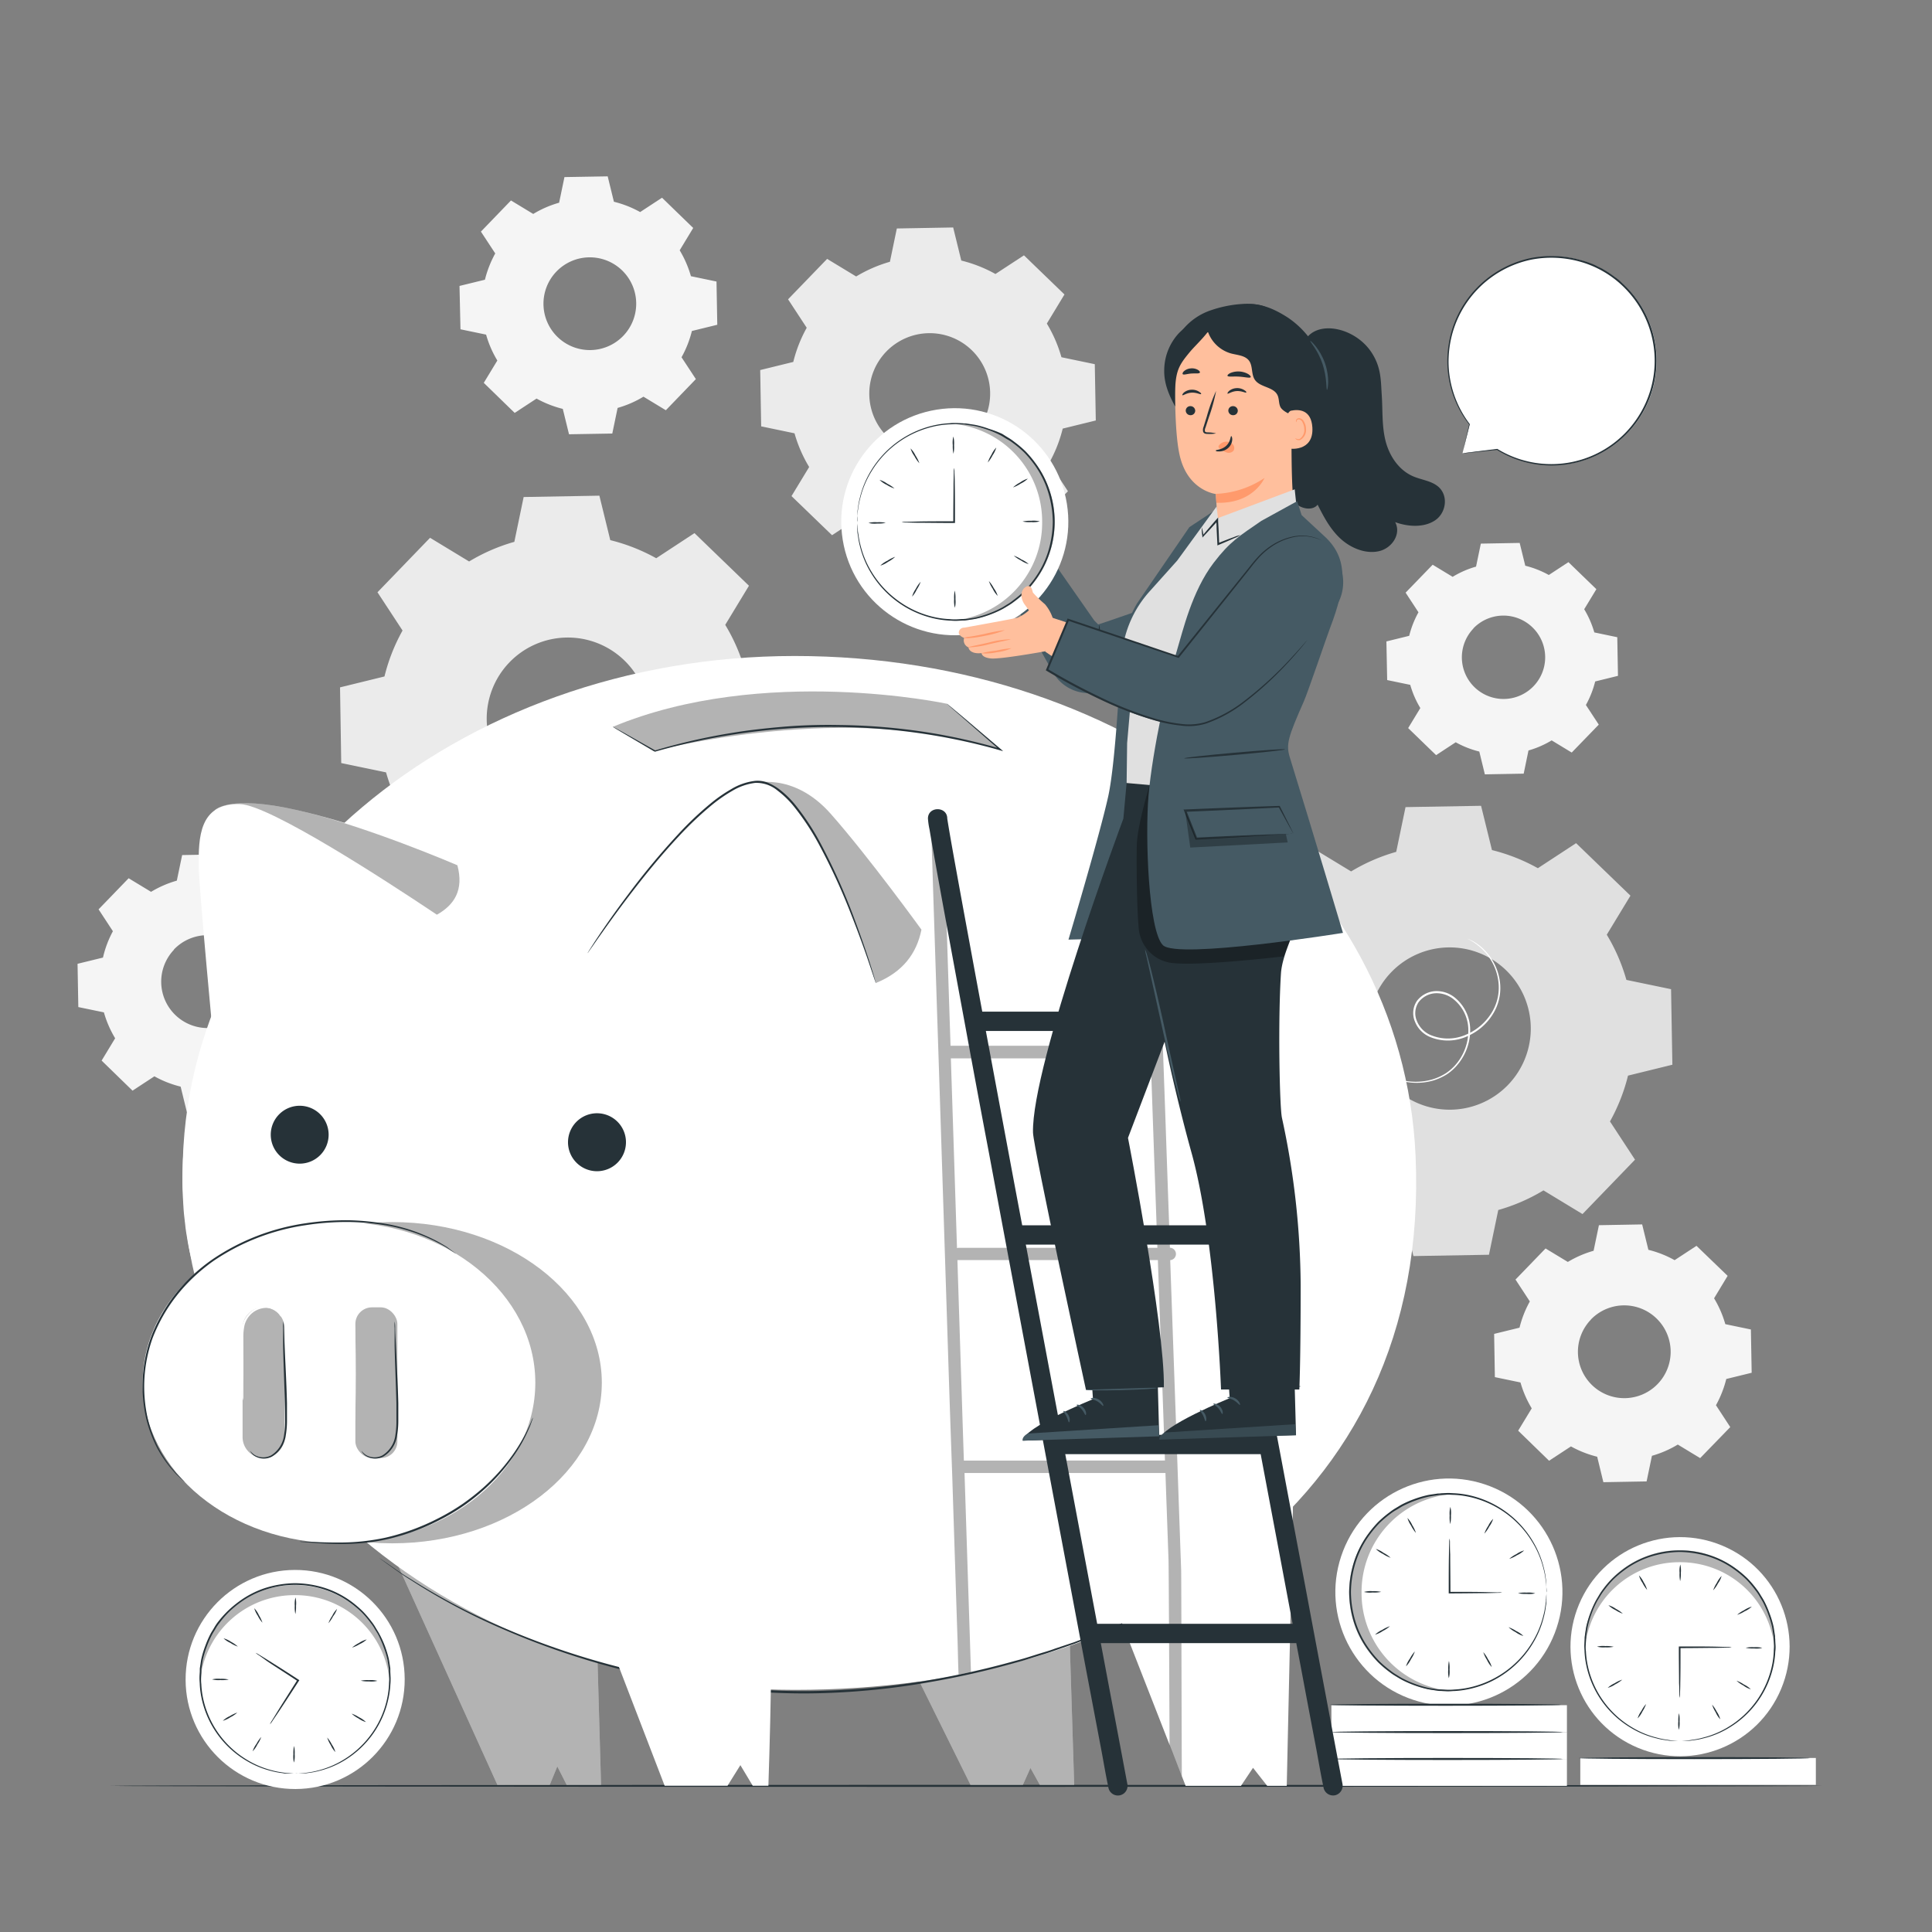 <svg xmlns="http://www.w3.org/2000/svg" viewBox="0 0 500 500"><rect x="0" y="0" width="500" height="500" fill="#808080" stroke="none"/><g id="freepik--background-complete--inject-187"><path d="M349.64,225.54a48,48,0,0,1,11.7-5.08l2.41-11.58,19.55-.34L386.12,220A47.92,47.92,0,0,1,398,224.69l9.89-6.48,14.07,13.59-6.13,10.1a47.65,47.65,0,0,1,5.08,11.7L432.47,256l.34,19.55-11.48,2.82a47.92,47.92,0,0,1-4.67,11.86l6.48,9.89L409.55,314.2l-10.1-6.13a47.65,47.65,0,0,1-11.7,5.08l-2.41,11.58-19.55.34L363,313.59a48.07,48.07,0,0,1-11.86-4.67l-9.89,6.48-14.07-13.59,6.13-10.1A47.49,47.49,0,0,1,328.2,280l-11.58-2.4-.34-19.56,11.48-2.82a48.07,48.07,0,0,1,4.67-11.86L326,233.49l13.59-14.08,10.1,6.13Zm10.43,26.05a21,21,0,1,0,29.67-.52A21,21,0,0,0,360.07,251.59Z" style="fill:#e0e0e0"></path><path d="M376,149.25a24.49,24.49,0,0,1,6-2.61l1.24-5.95,10.05-.18,1.45,5.9a24.75,24.75,0,0,1,6.09,2.4l5.08-3.33,7.23,7-3.15,5.19a25,25,0,0,1,2.62,6l5.94,1.24.18,10-5.9,1.45a24.75,24.75,0,0,1-2.4,6.09l3.33,5.08-7,7.23-5.19-3.15a24.56,24.56,0,0,1-6,2.61l-1.24,6-10.05.18-1.44-5.9a24.66,24.66,0,0,1-6.1-2.4l-5.08,3.33-7.23-7,3.15-5.19a24.56,24.56,0,0,1-2.61-6L359,176,358.8,166l5.9-1.45a24.75,24.75,0,0,1,2.4-6.09l-3.33-5.08,7-7.23,5.2,3.15Zm5.35,13.38a10.78,10.78,0,1,0,15.25-.27A10.8,10.8,0,0,0,381.3,162.63Z" style="fill:#f5f5f5"></path><path d="M121.39,145.32a47.82,47.82,0,0,1,11.72-5.09l2.41-11.6,19.6-.35,2.82,11.51a48.07,48.07,0,0,1,11.89,4.68l9.9-6.5,14.1,13.62-6.14,10.12a47.65,47.65,0,0,1,5.09,11.72l11.6,2.41.34,19.59-11.5,2.83a48.24,48.24,0,0,1-4.68,11.88l6.49,9.91-13.61,14.09L171.29,228a48.52,48.52,0,0,1-11.71,5.09l-2.42,11.59-19.59.35-2.82-11.51a48.13,48.13,0,0,1-11.89-4.67l-9.9,6.49-14.1-13.61L105,211.61a47.65,47.65,0,0,1-5.09-11.72l-11.6-2.41L88,177.89l11.5-2.82a47.77,47.77,0,0,1,4.68-11.89l-6.49-9.9,13.61-14.1,10.12,6.14Zm10.45,26.1a21,21,0,1,0,29.72-.52A21,21,0,0,0,131.84,171.42Z" style="fill:#ebebeb"></path><path d="M221.59,71.54a36,36,0,0,1,8.72-3.79l1.79-8.62,14.58-.26,2.1,8.56a35.51,35.51,0,0,1,8.84,3.48L265,66.08l10.48,10.13-4.56,7.53a35.49,35.49,0,0,1,3.78,8.71l8.63,1.8.26,14.57-8.56,2.1a35.51,35.51,0,0,1-3.48,8.84l4.83,7.37-10.13,10.49-7.53-4.57a35.52,35.52,0,0,1-8.71,3.79l-1.8,8.62-14.57.26-2.1-8.56a35.36,35.36,0,0,1-8.84-3.48l-7.37,4.83-10.49-10.12,4.57-7.53a35.59,35.59,0,0,1-3.79-8.72l-8.63-1.8-.25-14.57,8.56-2.1a35.51,35.51,0,0,1,3.48-8.84l-4.83-7.37L214.06,67l7.53,4.56ZM229.36,91a15.64,15.64,0,1,0,22.11-.39A15.64,15.64,0,0,0,229.36,91Z" style="fill:#ebebeb"></path><path d="M405.72,326.61a27.39,27.39,0,0,1,6.7-2.91l1.38-6.62,11.19-.2,1.61,6.57a27.21,27.21,0,0,1,6.79,2.68l5.66-3.71,8.06,7.77L443.6,336a27.32,27.32,0,0,1,2.91,6.69l6.62,1.38.2,11.2-6.57,1.61a27.72,27.72,0,0,1-2.67,6.79l3.7,5.66L440,377.36l-5.79-3.51a27.32,27.32,0,0,1-6.69,2.91l-1.38,6.63-11.19.2L413.35,377a27.72,27.72,0,0,1-6.79-2.67l-5.66,3.71-8-7.78,3.51-5.78a27.39,27.39,0,0,1-2.91-6.7l-6.63-1.38-.19-11.19,6.57-1.61a27.57,27.57,0,0,1,2.67-6.79l-3.71-5.66,7.78-8.05,5.78,3.5Zm6,14.91a12,12,0,1,0,17-.29A12,12,0,0,0,411.69,341.52Z" style="fill:#f5f5f5"></path><path d="M138,55.37a27.39,27.39,0,0,1,6.7-2.91l1.38-6.63,11.19-.19,1.61,6.57a27.57,27.57,0,0,1,6.79,2.67l5.66-3.71L179.4,59l-3.5,5.78a27.55,27.55,0,0,1,2.91,6.7l6.62,1.38.2,11.19-6.57,1.61a27.28,27.28,0,0,1-2.68,6.8l3.71,5.65-7.77,8.06-5.79-3.51a27.32,27.32,0,0,1-6.69,2.91l-1.38,6.63-11.2.19-1.61-6.57a27.72,27.72,0,0,1-6.79-2.67l-5.66,3.71-8-7.78,3.51-5.78a27.39,27.39,0,0,1-2.91-6.7l-6.63-1.38L118.92,74l6.58-1.61a27.79,27.79,0,0,1,2.67-6.8l-3.71-5.65,7.78-8.06L138,55.37Zm6,14.91a12,12,0,1,0,17-.3A12,12,0,0,0,144,70.28Z" style="fill:#f5f5f5"></path><path d="M39.07,230.82a27.49,27.49,0,0,1,6.69-2.91l1.38-6.62,11.2-.2L60,227.66a27.36,27.36,0,0,1,6.79,2.68l5.66-3.71,8,7.78L77,240.19a27.07,27.07,0,0,1,2.9,6.69l6.63,1.38.2,11.2-6.58,1.61a27,27,0,0,1-2.67,6.79l3.71,5.66-7.78,8.05-5.78-3.5a27.74,27.74,0,0,1-6.7,2.9l-1.37,6.63-11.2.2-1.61-6.58a27.33,27.33,0,0,1-6.79-2.67l-5.66,3.71-8-7.78,3.5-5.78a27.39,27.39,0,0,1-2.91-6.7l-6.62-1.37-.2-11.2,6.58-1.61A26.8,26.8,0,0,1,29.22,241l-3.71-5.66,7.78-8.05,5.78,3.5Zm6,14.92a12,12,0,1,0,17-.3A12,12,0,0,0,45,245.74Z" style="fill:#f5f5f5"></path></g><g id="freepik--Floor--inject-187"><path d="M471.4,462.18c0,.14-99.13.26-221.39.26s-221.41-.12-221.41-.26,99.11-.26,221.41-.26S471.4,462,471.4,462.18Z" style="fill:#263238"></path></g><g id="freepik--speech-bubble--inject-187"><path d="M378.49,117.3l9-1a27,27,0,1,0-7.16-6.48h0Z" style="fill:#fff"></path><path d="M378.49,117.3l.14-.5.36-1.45c.32-1.29.79-3.15,1.39-5.55l-.16.06h0a.11.11,0,0,0,.14,0,.09.09,0,0,0,0-.12,27,27,0,0,1-5.14-12,26.41,26.41,0,0,1-.34-4.15,28.52,28.52,0,0,1,.37-4.45,26.85,26.85,0,0,1,21.07-21.95,27.34,27.34,0,0,1,12.34.46A26.18,26.18,0,0,1,419.93,74a26.75,26.75,0,0,1-32.42,42.18.08.08,0,0,0-.07,0l-6.63.82-1.72.23-.6.08.56,0,1.7-.18,6.72-.7-.07,0A26.8,26.8,0,0,0,400,120.42a27.13,27.13,0,0,0,20.23-46.78L419,72.5c-.44-.35-.89-.68-1.34-1a26.91,26.91,0,0,0-2.8-1.83c-.47-.29-1-.5-1.48-.75a14.47,14.47,0,0,0-1.5-.69,26.86,26.86,0,0,0-3.1-1,27.77,27.77,0,0,0-12.57-.45,27.27,27.27,0,0,0-18,13,26.94,26.94,0,0,0-3.29,9.33,28.19,28.19,0,0,0-.35,4.51,26.67,26.67,0,0,0,5.67,16.27l.13-.14h0a.09.09,0,0,0-.14,0,0,0,0,0,0,0,0c-.56,2.45-1,4.34-1.29,5.64-.13.62-.24,1.1-.32,1.44S378.49,117.3,378.49,117.3Z" style="fill:#263238"></path><polygon points="401.91 104.65 388.71 95.82 391.79 91.21 400.64 97.13 411.66 82.56 416.08 85.9 401.91 104.65" style="fill:#FFFFFF"></polygon></g><g id="freepik--Clocks--inject-187"><circle cx="434.78" cy="426.13" r="28.35" transform="translate(-126.15 662.72) rotate(-67.29)" style="fill:#FFFFFF"></circle><circle cx="434.78" cy="425.95" r="24.56" transform="translate(-80.48 749.95) rotate(-76.57)" style="fill:#fff"></circle><g style="opacity:0.3"><path d="M434.74,404.3a24.49,24.49,0,0,1,24.55,22.94c0-.48,0-1,0-1.45a24.6,24.6,0,0,0-49.2,0c0,.49,0,1,.05,1.45A24.51,24.51,0,0,1,434.74,404.3Z"></path></g><path d="M424.8,442.77A8.33,8.33,0,0,1,426,441a8.27,8.27,0,0,1-.95,1.94,6.33,6.33,0,0,1-1.23,1.77A6.46,6.46,0,0,1,424.8,442.77Z" style="fill:#263238"></path><path d="M417.88,435.62a7.85,7.85,0,0,1,1.95-.92,8.89,8.89,0,0,1-1.8,1.2,6.31,6.31,0,0,1-1.95.91A6.76,6.76,0,0,1,417.88,435.62Z" style="fill:#263238"></path><path d="M415.46,426a8.15,8.15,0,0,1,2.15.18,8.47,8.47,0,0,1-2.15.15,6.55,6.55,0,0,1-2.15-.18A6.41,6.41,0,0,1,415.46,426Z" style="fill:#263238"></path><path d="M418.21,416.38a8.33,8.33,0,0,1,1.77,1.23,8.27,8.27,0,0,1-1.94-.95,6.33,6.33,0,0,1-1.77-1.23A6.46,6.46,0,0,1,418.21,416.38Z" style="fill:#263238"></path><path d="M425.37,409.46a8.22,8.22,0,0,1,.91,2,8.5,8.5,0,0,1-1.19-1.79,6.31,6.31,0,0,1-.92-1.95A6.49,6.49,0,0,1,425.37,409.46Z" style="fill:#263238"></path><path d="M435,407.05a8.22,8.22,0,0,1-.18,2.15,8.33,8.33,0,0,1-.14-2.16,5.93,5.93,0,0,1,.18-2.14A6.58,6.58,0,0,1,435,407.05Z" style="fill:#263238"></path><path d="M444.6,409.8a8.33,8.33,0,0,1-1.23,1.77,8.27,8.27,0,0,1,.95-1.94,6.84,6.84,0,0,1,1.23-1.77A6.18,6.18,0,0,1,444.6,409.8Z" style="fill:#263238"></path><path d="M451.52,417a8.22,8.22,0,0,1-1.95.91,8.84,8.84,0,0,1,1.79-1.19,6.92,6.92,0,0,1,2-.92A6.59,6.59,0,0,1,451.52,417Z" style="fill:#263238"></path><path d="M453.93,426.62a8.15,8.15,0,0,1-2.15-.18,8.77,8.77,0,0,1,2.15-.14,6.55,6.55,0,0,1,2.15.18A6.27,6.27,0,0,1,453.93,426.62Z" style="fill:#263238"></path><path d="M451.18,436.2a8.25,8.25,0,0,1-1.77-1.24,8.62,8.62,0,0,1,1.93,1,6.33,6.33,0,0,1,1.77,1.23A6.35,6.35,0,0,1,451.18,436.2Z" style="fill:#263238"></path><path d="M444,443.11a8.22,8.22,0,0,1-.91-1.95,8.84,8.84,0,0,1,1.19,1.79,6.31,6.31,0,0,1,.92,2A6.59,6.59,0,0,1,444,443.11Z" style="fill:#263238"></path><path d="M434.35,445.52a8.15,8.15,0,0,1,.18-2.15,8.22,8.22,0,0,1,.14,2.15,6.55,6.55,0,0,1-.18,2.15A6.31,6.31,0,0,1,434.35,445.52Z" style="fill:#263238"></path><path d="M434.7,439.4a4.81,4.81,0,0,1-.09-1c0-.75,0-1.69-.07-2.81,0-2.37-.06-5.65-.06-9.28v-.21h.4c3.68,0,7,0,9.41.06l2.86.07a4.57,4.57,0,0,1,1,.08,4.86,4.86,0,0,1-1,.09l-2.86.06c-2.4,0-5.73.07-9.41.07h-.18l.21-.22c0,3.63,0,6.91-.06,9.28,0,1.12-.05,2.06-.07,2.81A6.68,6.68,0,0,1,434.7,439.4Z" style="fill:#263238"></path><path d="M434.78,450.51l.4,0,1.16-.08.86-.05,1-.16a17.29,17.29,0,0,0,2.53-.52,23.28,23.28,0,0,0,6.5-2.72,24.54,24.54,0,0,0,11.47-16.49,22,22,0,0,0,.35-3.08c0-.52.07-1.05.06-1.59s-.05-1.07-.08-1.61c0-.27,0-.54-.05-.81l-.13-.82c-.09-.54-.15-1.09-.26-1.64a27.79,27.79,0,0,0-1-3.24,24.79,24.79,0,0,0-1.4-3.18c-.28-.51-.6-1-.9-1.52a12,12,0,0,0-1-1.46,29.07,29.07,0,0,0-2.34-2.77,28.26,28.26,0,0,0-2.83-2.38,23.33,23.33,0,0,0-6.7-3.48,26.33,26.33,0,0,0-7.68-1.26,26,26,0,0,0-7.69,1.26,23.52,23.52,0,0,0-6.71,3.48,26.87,26.87,0,0,0-2.82,2.38,27.67,27.67,0,0,0-2.35,2.76,14.21,14.21,0,0,0-1,1.47c-.3.51-.63,1-.91,1.52a24.79,24.79,0,0,0-1.4,3.18,25.58,25.58,0,0,0-.95,3.25c-.11.54-.18,1.09-.27,1.63l-.12.82c0,.27,0,.54-.06.81,0,.54-.05,1.08-.08,1.61s0,1.07.06,1.59a22.3,22.3,0,0,0,.36,3.09,24.47,24.47,0,0,0,11.47,16.48,23.16,23.16,0,0,0,6.5,2.72,17.29,17.29,0,0,0,2.53.52l1,.16.86.05,1.17.08.39,0h-.4l-1.16,0-.87,0c-.31,0-.66-.09-1-.14a15.8,15.8,0,0,1-2.55-.48,23,23,0,0,1-6.59-2.68,24.61,24.61,0,0,1-11.69-16.62,22.69,22.69,0,0,1-.38-3.13c0-.53-.07-1.07-.06-1.61l.08-1.64c0-.27,0-.55.05-.82l.12-.83c.09-.55.16-1.11.27-1.66a26.49,26.49,0,0,1,1-3.31,25.56,25.56,0,0,1,1.42-3.23c.28-.52.61-1,.91-1.54a13.75,13.75,0,0,1,1-1.5,26.32,26.32,0,0,1,2.39-2.81,27.79,27.79,0,0,1,2.86-2.43,24,24,0,0,1,6.83-3.55,24.5,24.5,0,0,1,15.63,0,23.8,23.8,0,0,1,6.82,3.55,26.88,26.88,0,0,1,2.87,2.43,27.43,27.43,0,0,1,2.38,2.81,12.47,12.47,0,0,1,1,1.5c.31.51.64,1,.92,1.54a25.49,25.49,0,0,1,1.41,3.23,25.2,25.2,0,0,1,1,3.3c.12.56.18,1.12.27,1.67l.13.83c0,.27,0,.55.05.82,0,.55.05,1.1.08,1.64s0,1.08-.07,1.61a22.88,22.88,0,0,1-.37,3.13,24.72,24.72,0,0,1-11.7,16.62,23,23,0,0,1-6.58,2.68,16,16,0,0,1-2.55.48c-.38.05-.72.12-1,.14l-.86,0-1.17,0Z" style="fill:#263238"></path><circle cx="76.37" cy="434.65" r="28.35" transform="translate(-1.35 0.24) rotate(-0.18)" style="fill:#FFFFFF"></circle><circle cx="76.37" cy="434.48" r="24.56" transform="translate(-363.89 406.68) rotate(-76.42)" style="fill:#fff"></circle><g style="opacity:0.3"><path d="M76.33,412.82a24.51,24.51,0,0,1,24.55,22.94c0-.48,0-1,0-1.45a24.6,24.6,0,0,0-49.19,0c0,.49,0,1,.05,1.45A24.5,24.5,0,0,1,76.33,412.82Z"></path></g><path d="M66.38,451.3a8.89,8.89,0,0,1,1.23-1.77,7.85,7.85,0,0,1-1,1.93,6.33,6.33,0,0,1-1.23,1.77A6.65,6.65,0,0,1,66.38,451.3Z" style="fill:#263238"></path><path d="M59.46,444.14a9.06,9.06,0,0,1,1.95-.92,7.9,7.9,0,0,1-1.79,1.2,6.93,6.93,0,0,1-1.95.92A6.25,6.25,0,0,1,59.46,444.14Z" style="fill:#263238"></path><path d="M57.05,434.48a8.11,8.11,0,0,1,2.14.18,8.77,8.77,0,0,1-2.15.14,6.59,6.59,0,0,1-2.15-.18A6.71,6.71,0,0,1,57.05,434.48Z" style="fill:#263238"></path><path d="M59.79,424.9a8.89,8.89,0,0,1,1.77,1.23,7.85,7.85,0,0,1-1.93-.95A6.14,6.14,0,0,1,57.86,424,6.47,6.47,0,0,1,59.79,424.9Z" style="fill:#263238"></path><path d="M67,418a9.31,9.31,0,0,1,.92,1.95,7.9,7.9,0,0,1-1.2-1.79,6.93,6.93,0,0,1-.92-1.95A6.25,6.25,0,0,1,67,418Z" style="fill:#263238"></path><path d="M76.61,415.57a9,9,0,0,1-.17,2.15,8,8,0,0,1-.15-2.15,6.55,6.55,0,0,1,.18-2.15A6.27,6.27,0,0,1,76.61,415.57Z" style="fill:#263238"></path><path d="M86.19,418.32A8.89,8.89,0,0,1,85,420.09a8.27,8.27,0,0,1,1-1.94,6.18,6.18,0,0,1,1.23-1.76A6.47,6.47,0,0,1,86.19,418.32Z" style="fill:#263238"></path><path d="M93.11,425.48a9,9,0,0,1-2,.92,8.89,8.89,0,0,1,1.8-1.2,6.42,6.42,0,0,1,2-.91A6.6,6.6,0,0,1,93.11,425.48Z" style="fill:#263238"></path><path d="M95.51,435.15a9.26,9.26,0,0,1-2.14-.18,8,8,0,0,1,2.15-.15,6.46,6.46,0,0,1,2.14.18A6.41,6.41,0,0,1,95.51,435.15Z" style="fill:#263238"></path><path d="M92.76,444.72A8.43,8.43,0,0,1,91,443.49a8.27,8.27,0,0,1,1.94.95,6.52,6.52,0,0,1,1.77,1.23A6.34,6.34,0,0,1,92.76,444.72Z" style="fill:#263238"></path><path d="M85.6,451.63a8,8,0,0,1-.92-1.95,8.54,8.54,0,0,1,1.2,1.8,6.42,6.42,0,0,1,.91,1.95A6.5,6.5,0,0,1,85.6,451.63Z" style="fill:#263238"></path><path d="M75.93,454a8.15,8.15,0,0,1,.18-2.15,8.47,8.47,0,0,1,.15,2.15,6.09,6.09,0,0,1-.19,2.15A6.58,6.58,0,0,1,75.93,454Z" style="fill:#263238"></path><path d="M66.15,427.76a4.43,4.43,0,0,1,.91.48l2.4,1.47c2,1.25,4.78,3,7.83,5l.18.12-.11.18-.11.16c-2,3.09-3.81,5.87-5.15,7.87l-1.6,2.36a4.88,4.88,0,0,1-.64.84,4.76,4.76,0,0,1,.5-.93l1.49-2.43c1.27-2.05,3.05-4.85,5-7.94l.1-.16.07.29c-3-2-5.8-3.76-7.77-5.08L67,428.38A6.11,6.11,0,0,1,66.15,427.76Z" style="fill:#263238"></path><path d="M76.37,459l.39,0,1.17-.08.86-.05,1-.16a18.56,18.56,0,0,0,2.53-.51,23.7,23.7,0,0,0,6.51-2.73,24.49,24.49,0,0,0,6.92-6.22A24.22,24.22,0,0,0,100.31,439a22.3,22.3,0,0,0,.36-3.09c0-.52.07-1.05.06-1.58l-.09-1.62a7.34,7.34,0,0,0,0-.81l-.12-.81c-.09-.55-.16-1.1-.27-1.64a25.58,25.58,0,0,0-1-3.25,27,27,0,0,0-1.4-3.18c-.28-.51-.61-1-.91-1.51a12.34,12.34,0,0,0-1-1.47,26.59,26.59,0,0,0-2.35-2.76,28.23,28.23,0,0,0-2.82-2.39,23.64,23.64,0,0,0-6.71-3.48,24.22,24.22,0,0,0-15.36,0A23.64,23.64,0,0,0,62,414.87a27.15,27.15,0,0,0-2.82,2.39A26.59,26.59,0,0,0,56.81,420a11.34,11.34,0,0,0-1,1.47c-.3.51-.62,1-.9,1.51a25.41,25.41,0,0,0-1.4,3.18,27.38,27.38,0,0,0-1,3.25c-.11.54-.17,1.1-.26,1.64l-.13.81c0,.27,0,.54,0,.81,0,.55-.06,1.08-.08,1.62s0,1.06.06,1.59a22.33,22.33,0,0,0,.35,3.08,24.55,24.55,0,0,0,11.47,16.48,23.65,23.65,0,0,0,6.5,2.73,18.86,18.86,0,0,0,2.53.51l1,.16.86.05L76,459l.4,0H76l-1.17,0-.86,0c-.32,0-.66-.09-1-.14a18.45,18.45,0,0,1-2.56-.48,23.54,23.54,0,0,1-6.58-2.68A24.71,24.71,0,0,1,52.07,439a22.73,22.73,0,0,1-.37-3.12c0-.54-.07-1.07-.07-1.62s.06-1.08.08-1.63c0-.28,0-.56,0-.83l.13-.83c.09-.55.15-1.11.27-1.66a24.89,24.89,0,0,1,1-3.31,26.13,26.13,0,0,1,1.41-3.23c.28-.52.61-1,.92-1.54a12.47,12.47,0,0,1,1-1.5A28.54,28.54,0,0,1,58.86,417a28.1,28.1,0,0,1,2.87-2.43A24.05,24.05,0,0,1,68.55,411a26.56,26.56,0,0,1,7.82-1.27A26.24,26.24,0,0,1,84.19,411,24.16,24.16,0,0,1,91,414.53,30.44,30.44,0,0,1,93.88,417a28.54,28.54,0,0,1,2.38,2.81,13.75,13.75,0,0,1,1,1.5c.3.52.63,1,.91,1.54A26.2,26.2,0,0,1,99.62,426a28.3,28.3,0,0,1,1,3.31c.11.55.18,1.11.27,1.66l.12.83c0,.27,0,.55,0,.83l.08,1.63c0,.55,0,1.08-.06,1.62a22.73,22.73,0,0,1-.38,3.12A24.66,24.66,0,0,1,89,455.67a23.59,23.59,0,0,1-6.59,2.68,18.33,18.33,0,0,1-2.55.48c-.37.05-.72.11-1,.14l-.87,0-1.16,0Z" style="fill:#263238"></path><rect x="344.56" y="455.22" width="60.96" height="6.96" style="fill:#FFFFFF"></rect><rect x="408.98" y="454.96" width="60.96" height="6.96" style="fill:#FFFFFF"></rect><path d="M468.36,455c0,.14-13.4.26-29.92.26s-29.92-.12-29.92-.26,13.39-.26,29.92-.26S468.36,454.82,468.36,455Z" style="fill:#263238"></path><rect x="344.56" y="448.26" width="60.96" height="6.96" style="fill:#FFFFFF"></rect><path d="M404.5,455.22c0,.14-13.39.26-29.92.26s-29.92-.12-29.92-.26,13.4-.26,29.92-.26S404.5,455.07,404.5,455.22Z" style="fill:#263238"></path><circle cx="374.99" cy="412.05" r="29.38" transform="translate(-134.1 638.4) rotate(-71.67)" style="fill:#FFFFFF"></circle><circle cx="374.81" cy="412.05" r="25.45" style="fill:#fff"></circle><g style="opacity:0.3"><path d="M352.37,412.1a25.4,25.4,0,0,1,23.77-25.45c-.5,0-1,0-1.5,0a25.5,25.5,0,0,0,0,51c.5,0,1,0,1.5,0A25.4,25.4,0,0,1,352.37,412.1Z"></path></g><path d="M392.24,422.4a8.1,8.1,0,0,1-1.83-1.28,9.66,9.66,0,0,1,2,1,6.72,6.72,0,0,1,1.84,1.27A6.59,6.59,0,0,1,392.24,422.4Z" style="fill:#263238"></path><path d="M384.82,429.57a8.76,8.76,0,0,1-.95-2,8.68,8.68,0,0,1,1.24,1.86,6.67,6.67,0,0,1,.95,2A6.9,6.9,0,0,1,384.82,429.57Z" style="fill:#263238"></path><path d="M374.81,432.08a8.79,8.79,0,0,1,.18-2.23,8.57,8.57,0,0,1,.15,2.23,6.72,6.72,0,0,1-.18,2.23A6.63,6.63,0,0,1,374.81,432.08Z" style="fill:#263238"></path><path d="M364.89,429.23a8.58,8.58,0,0,1,1.27-1.83,8.55,8.55,0,0,1-1,2,6.87,6.87,0,0,1-1.28,1.84A6.49,6.49,0,0,1,364.89,429.23Z" style="fill:#263238"></path><path d="M357.72,421.81a8.76,8.76,0,0,1,2-.95,8.68,8.68,0,0,1-1.86,1.24,6.67,6.67,0,0,1-2,.95A6.9,6.9,0,0,1,357.72,421.81Z" style="fill:#263238"></path><path d="M355.22,411.8a8.67,8.67,0,0,1,2.22.18,8.57,8.57,0,0,1-2.23.15A6.64,6.64,0,0,1,353,412,6.3,6.3,0,0,1,355.22,411.8Z" style="fill:#263238"></path><path d="M358.06,401.88a8.49,8.49,0,0,1,1.84,1.27,8.71,8.71,0,0,1-2-1,6.92,6.92,0,0,1-1.83-1.28A6.61,6.61,0,0,1,358.06,401.88Z" style="fill:#263238"></path><path d="M365.49,394.71a8.76,8.76,0,0,1,.95,2,8.37,8.37,0,0,1-1.24-1.86,6.67,6.67,0,0,1-.95-2A6.9,6.9,0,0,1,365.49,394.71Z" style="fill:#263238"></path><path d="M375.5,392.21a8.79,8.79,0,0,1-.18,2.23,8.57,8.57,0,0,1-.15-2.23,7.05,7.05,0,0,1,.18-2.23A6.3,6.3,0,0,1,375.5,392.21Z" style="fill:#263238"></path><path d="M385.42,395.06a8.49,8.49,0,0,1-1.27,1.84,8.71,8.71,0,0,1,1-2,6.92,6.92,0,0,1,1.28-1.83A6.61,6.61,0,0,1,385.42,395.06Z" style="fill:#263238"></path><path d="M392.59,402.49a9,9,0,0,1-2,.95,8.37,8.37,0,0,1,1.86-1.24,6.56,6.56,0,0,1,2-.95A6.9,6.9,0,0,1,392.59,402.49Z" style="fill:#263238"></path><path d="M395.08,412.5a8.6,8.6,0,0,1-2.22-.18,8.51,8.51,0,0,1,2.23-.15,6.52,6.52,0,0,1,2.22.19A6.75,6.75,0,0,1,395.08,412.5Z" style="fill:#263238"></path><path d="M388.74,412.14a5.08,5.08,0,0,1-1.06.09l-2.91.07c-2.46,0-5.86.07-9.62.07h-.22V412c0-3.81,0-7.26.06-9.75,0-1.18.05-2.17.07-3a5.18,5.18,0,0,1,.09-1.08,5.18,5.18,0,0,1,.09,1.08c0,.79,0,1.78.07,3,0,2.49.06,5.94.06,9.75v.19l-.22-.22c3.76,0,7.16,0,9.62.07l2.91.07A4.77,4.77,0,0,1,388.74,412.14Z" style="fill:#263238"></path><path d="M400.26,412.05s0-.14,0-.41-.05-.69-.09-1.21c0-.26,0-.56-.05-.88s-.11-.68-.17-1.07a19,19,0,0,0-.53-2.62,24.1,24.1,0,0,0-2.83-6.74,25.38,25.38,0,0,0-17.08-11.88,22.24,22.24,0,0,0-3.19-.37c-.55,0-1.09-.07-1.65-.06l-1.67.08c-.28,0-.56,0-.84.06l-.84.13c-.57.09-1.14.16-1.7.28a27.47,27.47,0,0,0-3.37,1,28.12,28.12,0,0,0-3.29,1.45c-.53.29-1,.63-1.57.94a12.09,12.09,0,0,0-1.52,1,30,30,0,0,0-2.87,2.43,29.19,29.19,0,0,0-2.47,2.93,24.28,24.28,0,0,0-3.6,6.95,26.81,26.81,0,0,0-1.31,8,27.13,27.13,0,0,0,1.3,8,24.56,24.56,0,0,0,3.61,6.95,27.92,27.92,0,0,0,2.47,2.93,28.29,28.29,0,0,0,2.86,2.43,13,13,0,0,0,1.53,1.05c.53.32,1,.65,1.57.94a25.13,25.13,0,0,0,3.29,1.45,25.87,25.87,0,0,0,3.37,1c.56.12,1.13.18,1.7.28l.84.13c.28,0,.56,0,.84,0l1.67.09c.56,0,1.11,0,1.65-.06a23.76,23.76,0,0,0,3.19-.37A25.41,25.41,0,0,0,396.56,425a24.1,24.1,0,0,0,2.82-6.74,18.42,18.42,0,0,0,.53-2.62c.06-.38.13-.73.17-1.06s0-.62.05-.89c0-.51.07-.91.09-1.21s0-.41,0-.41,0,.14,0,.42,0,.69,0,1.21c0,.27,0,.56,0,.89s-.09.68-.15,1.07a18.71,18.71,0,0,1-.49,2.65,24.3,24.3,0,0,1-2.78,6.82,25.52,25.52,0,0,1-6.47,7.3,25.26,25.26,0,0,1-10.76,4.82,23,23,0,0,1-3.24.39c-.55,0-1.11.07-1.67.07l-1.7-.09c-.28,0-.57,0-.85-.05l-.86-.13c-.57-.09-1.15-.16-1.73-.28a27,27,0,0,1-3.42-1,26.63,26.63,0,0,1-3.35-1.47c-.54-.29-1.06-.63-1.6-.95a13.28,13.28,0,0,1-1.55-1.06,29.47,29.47,0,0,1-2.91-2.47,27.75,27.75,0,0,1-2.52-3,24.91,24.91,0,0,1-3.68-7.07,27.15,27.15,0,0,1-1.32-8.1,27.43,27.43,0,0,1,1.33-8.1,24.88,24.88,0,0,1,3.67-7.07,28.83,28.83,0,0,1,2.52-3,28.17,28.17,0,0,1,2.91-2.47,14.73,14.73,0,0,1,1.55-1.07c.54-.31,1.06-.65,1.6-.95a28.08,28.08,0,0,1,3.35-1.46,28.86,28.86,0,0,1,3.42-1c.58-.12,1.16-.18,1.73-.27l.86-.13c.28,0,.57,0,.85-.06l1.7-.08c.56,0,1.12.05,1.67.07a24.51,24.51,0,0,1,3.24.38A25.66,25.66,0,0,1,396.77,399a24.47,24.47,0,0,1,2.78,6.83,18.35,18.35,0,0,1,.49,2.64c.06.39.12.75.15,1.07s0,.63,0,.9c0,.52,0,.92,0,1.21S400.26,412.05,400.26,412.05Z" style="fill:#263238"></path><rect x="344.56" y="441.3" width="60.96" height="6.96" style="fill:#FFFFFF"></rect><path d="M404,441.19c0,.15-13.4.26-29.92.26s-29.92-.11-29.92-.26,13.39-.26,29.92-.26S404,441.05,404,441.19Z" style="fill:#263238"></path><path d="M404.5,448.26c0,.14-13.39.26-29.92.26s-29.92-.12-29.92-.26,13.4-.26,29.92-.26S404.5,448.11,404.5,448.26Z" style="fill:#263238"></path></g><g id="freepik--piggy-bank--inject-187"><polygon points="100.57 399.77 128.71 461.89 142.29 461.89 144.23 457.15 146.64 461.89 155.55 461.89 154.52 425.63 154.08 404.2 100.57 399.77" style="fill:#FFFFFF"></polygon><g style="opacity:0.3"><polygon points="100.57 399.77 128.71 461.89 142.29 461.89 144.23 457.15 146.64 461.89 155.55 461.89 154.52 425.63 154.08 404.2 100.57 399.77"></polygon></g><polygon points="223.71 406.43 251.15 461.89 264.73 461.89 266.68 457.55 269.09 461.89 278 461.89 276.96 428.69 276.52 409.08 223.71 406.43" style="fill:#FFFFFF"></polygon><g style="opacity:0.3"><polygon points="223.71 406.43 251.15 461.89 264.73 461.89 266.68 457.55 269.09 461.89 278 461.89 276.96 428.69 276.52 409.08 223.71 406.43"></polygon></g><path d="M379.78,242.94a1.42,1.42,0,0,1,.26.09l.73.32a12.71,12.71,0,0,1,2.55,1.7,14.49,14.49,0,0,1,3.08,3.75,14.19,14.19,0,0,1,1.86,6.14,12.72,12.72,0,0,1-1.91,7.52,14.57,14.57,0,0,1-6.77,5.79,12,12,0,0,1-9.76,0,7.15,7.15,0,0,1-3.62-3.83,5.63,5.63,0,0,1,.49-5.37,6.43,6.43,0,0,1,4.79-2.55,7.5,7.5,0,0,1,5,1.65,10.86,10.86,0,0,1,4,8.85,13.89,13.89,0,0,1-3.1,8.34,12.64,12.64,0,0,1-3,2.74,14.94,14.94,0,0,1-3.43,1.55,15.61,15.61,0,0,1-6.4.47,16.79,16.79,0,0,1-4.68-1.28,15.17,15.17,0,0,1-2.68-1.49l-.63-.48q-.22-.16-.21-.18a21.33,21.33,0,0,0,3.6,2,16.92,16.92,0,0,0,4.63,1.18,15.54,15.54,0,0,0,6.26-.54,14.17,14.17,0,0,0,3.32-1.54,12.35,12.35,0,0,0,2.91-2.66A13.43,13.43,0,0,0,380,267a10.31,10.31,0,0,0-3.84-8.41,7,7,0,0,0-4.66-1.54,5.84,5.84,0,0,0-4.37,2.32,5.1,5.1,0,0,0-.44,4.86,6.62,6.62,0,0,0,3.35,3.55,11.55,11.55,0,0,0,9.34,0,14.28,14.28,0,0,0,6.58-5.57,12.3,12.3,0,0,0,1.9-7.25,13.79,13.79,0,0,0-1.73-6,14.39,14.39,0,0,0-3-3.74A15.65,15.65,0,0,0,379.78,242.94Z" style="fill:#FFFFFF"></path><path d="M366.35,299.15c4.08,92.19-73.2,138.19-160.68,138.19s-158.4-59.9-158.4-133.78,70.92-133.79,158.4-133.79S363.08,225.34,366.35,299.15Z" style="fill:#FFFFFF"></path><g style="opacity:0.3"><path d="M194.63,202.81s10.51-3.33,20.34,7.78,23.5,30,23.5,30c-1.23,6.16-4.83,11-11.8,13.81Z"></path></g><ellipse cx="101.51" cy="357.84" rx="54.24" ry="41.57" style="fill:#FFFFFF"></ellipse><path d="M152.1,246.72s31.79-49.32,46.35-44,28.22,51.69,28.22,51.69" style="fill:#FFFFFF"></path><path d="M116.15,235.42l-1.48-13.36s-19.91-8.32-37.73-12.39-21.33,0-21.33,0L83.8,249.18Z" style="fill:#FFFFFF"></path><g style="opacity:0.3"><path d="M158.58,188.11l10.55,6.27s51.09-13.52,90.32,0l-14.39-12.25S197.48,171.9,158.58,188.11Z"></path></g><g style="opacity:0.3"><ellipse cx="101.51" cy="357.84" rx="54.24" ry="41.57"></ellipse></g><ellipse cx="87.73" cy="357.84" rx="50.81" ry="41.57" style="fill:#FFFFFF"></ellipse><g style="opacity:0.3"><path d="M68.21,377.34h0a5.44,5.44,0,0,1-5.43-5.44V343.77a5.43,5.43,0,0,1,5.43-5.43h0a5.44,5.44,0,0,1,5.44,5.43V371.9A5.45,5.45,0,0,1,68.21,377.34Z"></path></g><g style="opacity:0.3"><rect x="91.97" y="338.34" width="10.87" height="39" rx="4.29"></rect></g><g style="opacity:0.3"><path d="M113.07,236.73c4.57-2.59,7-6.44,5.3-12.8,0,0-23.61-10.19-41.43-14.26s-21.33,0-21.33,0L83.8,249.18Z"></path></g><path d="M114.67,237.81s-1.33-.91-3.56-2.39c-10.52-7-41.24-27.1-49-27.32-10.69-.31-10.71,8.91-10.69,16,0,5.06,4.16,49,4.16,49" style="fill:#FFFFFF"></path><path d="M226.67,254.44a1.17,1.17,0,0,1-.12-.3l-.31-.91c-.27-.83-.67-2-1.17-3.49-1-3-2.55-7.39-4.64-12.7a162.66,162.66,0,0,0-8.33-18.22,64.37,64.37,0,0,0-6.45-9.87,24.18,24.18,0,0,0-4.41-4.34,8.51,8.51,0,0,0-5.8-2,15.17,15.17,0,0,0-5.94,2.07,39.35,39.35,0,0,0-5.12,3.53,88.27,88.27,0,0,0-8.6,8.11c-5.15,5.51-9.39,10.84-12.86,15.37s-6.14,8.32-8,10.94c-.9,1.28-1.6,2.3-2.1,3l-.55.78a1.23,1.23,0,0,1-.2.26,1.54,1.54,0,0,1,.16-.29c.12-.21.29-.48.5-.81.45-.71,1.12-1.76,2-3.08,1.78-2.66,4.41-6.47,7.83-11A189.66,189.66,0,0,1,175.42,216a84.71,84.71,0,0,1,8.63-8.18,37.88,37.88,0,0,1,5.19-3.59,15.4,15.4,0,0,1,6.16-2.14,7.18,7.18,0,0,1,3.31.47,13.76,13.76,0,0,1,2.85,1.61,24.23,24.23,0,0,1,4.5,4.43,63.41,63.41,0,0,1,6.48,10,160.4,160.4,0,0,1,8.25,18.32c2,5.34,3.52,9.73,4.48,12.78.49,1.52.85,2.71,1.08,3.52.1.38.19.69.25.92A1.14,1.14,0,0,1,226.67,254.44Z" style="fill:#263238"></path><path d="M245.06,182.13a1.33,1.33,0,0,1,.26.18l.73.6,2.77,2.31,10.13,8.6.67.57-.85-.24a159.64,159.64,0,0,0-41.86-6,166.28,166.28,0,0,0-47.35,6.37l-.07,0-.06,0-8-4.71-2.12-1.26-.54-.34c-.12-.08-.17-.12-.17-.13l.2.09.56.3,2.16,1.19,8.09,4.57h-.13a159.81,159.81,0,0,1,20.23-4.6c4-.66,8.39-1.15,12.95-1.54s9.36-.55,14.28-.46a158.86,158.86,0,0,1,23.28,1.94,154.54,154.54,0,0,1,18.68,4.19l-.18.33-10-8.73L246,183l-.69-.63A2.08,2.08,0,0,1,245.06,182.13Z" style="fill:#263238"></path><path d="M118,324.47a1.15,1.15,0,0,1-.3-.18l-.84-.55-1.36-.92c-.56-.34-1.22-.69-2-1.1a45.63,45.63,0,0,0-13.42-4.56,65.37,65.37,0,0,0-9.78-.91,69.6,69.6,0,0,0-11.24.83,57.16,57.16,0,0,0-23.86,9.28A48.62,48.62,0,0,0,50,330.63a43.88,43.88,0,0,0-4.42,4.87,42.27,42.27,0,0,0-6.08,10.78A37.52,37.52,0,0,0,38.21,367a35,35,0,0,0,2.73,7.6,33.25,33.25,0,0,0,3.33,5.12l1.44,1.71,1.17,1.14.71.72c.16.16.24.25.23.26l-.26-.22-.76-.68c-.33-.31-.73-.68-1.21-1.11l-1.48-1.69a32.13,32.13,0,0,1-3.44-5.11,35,35,0,0,1-2.84-7.65,37.8,37.8,0,0,1,1.24-21,39.5,39.5,0,0,1,2.6-5.58,42,42,0,0,1,3.53-5.36,43.94,43.94,0,0,1,4.47-4.93A47.7,47.7,0,0,1,55,325.91a57.49,57.49,0,0,1,24.1-9.33,70.22,70.22,0,0,1,11.32-.78,65.79,65.79,0,0,1,9.84,1,44.63,44.63,0,0,1,13.45,4.75c.73.43,1.39.8,1.94,1.15l1.33,1,.81.6A2.42,2.42,0,0,1,118,324.47Z" style="fill:#263238"></path><path d="M73.34,342a10.58,10.58,0,0,1,.12,1.66c.05,1.17.11,2.69.19,4.53.16,3.82.47,9.1.62,14.94,0,1.46,0,2.89,0,4.27a22.61,22.61,0,0,1-.3,4A7.56,7.56,0,0,1,70.32,377a4.54,4.54,0,0,1-4.48-.23,3.35,3.35,0,0,1-.89-.89,1.13,1.13,0,0,1-.19-.39,5,5,0,0,0,1.2,1.1,4.36,4.36,0,0,0,4.19.07,7.25,7.25,0,0,0,3.37-5.32,22.33,22.33,0,0,0,.26-3.91q0-2.07-.06-4.26c-.14-5.83-.39-11.11-.45-14.94,0-1.92,0-3.47,0-4.54A9.11,9.11,0,0,1,73.34,342Z" style="fill:#263238"></path><path d="M102.15,342a10.58,10.58,0,0,1,.12,1.66c0,1.17.11,2.69.19,4.53.16,3.82.47,9.1.62,14.94,0,1.46,0,2.89,0,4.27a22.61,22.61,0,0,1-.3,4A7.56,7.56,0,0,1,99.13,377a4.54,4.54,0,0,1-4.48-.23,3.35,3.35,0,0,1-.89-.89,1.13,1.13,0,0,1-.19-.39,5,5,0,0,0,1.2,1.1,4.36,4.36,0,0,0,4.19.07,7.22,7.22,0,0,0,3.37-5.32,22.33,22.33,0,0,0,.26-3.91c0-1.38,0-2.8,0-4.26-.15-5.83-.4-11.11-.46-14.94,0-1.92,0-3.47,0-4.54A9.11,9.11,0,0,1,102.15,342Z" style="fill:#263238"></path><path d="M137.93,366.89a3.81,3.81,0,0,1-.22.72c-.18.45-.38,1.16-.77,2a40.82,40.82,0,0,1-3.81,6.93,49.38,49.38,0,0,1-7.73,8.84,55.24,55.24,0,0,1-5.44,4.32,53.44,53.44,0,0,1-6.42,3.79A57.07,57.07,0,0,1,100,398.4a53.59,53.59,0,0,1-11.68,1.17c-3.35,0-6-.2-7.9-.33l-2.14-.17a4.18,4.18,0,0,1-.75-.1,3.91,3.91,0,0,1,.75,0l2.15.07c1.86.06,4.56.19,7.89.16a55.74,55.74,0,0,0,11.57-1.28A58.29,58.29,0,0,0,113.3,393a55.42,55.42,0,0,0,6.36-3.75,57.12,57.12,0,0,0,5.41-4.25,50.65,50.65,0,0,0,7.74-8.69,43.64,43.64,0,0,0,3.93-6.8c.43-.83.66-1.52.87-2A3.43,3.43,0,0,1,137.93,366.89Z" style="fill:#263238"></path><path d="M72.71,340.83a8.85,8.85,0,0,0-.72-1,4.22,4.22,0,0,0-3-1.35,5.81,5.81,0,0,0-4.39,2A6,6,0,0,0,63.28,343a13.63,13.63,0,0,0-.3,3.18c0,4.48.05,8.55,0,11.49,0,1.38,0,2.55,0,3.48a7.24,7.24,0,0,1-.09,1.28,5.44,5.44,0,0,1-.12-1.27c0-.94-.08-2.1-.12-3.49-.08-2.94-.16-7-.2-11.49a13.43,13.43,0,0,1,.34-3.31,6.35,6.35,0,0,1,1.48-2.77,6.07,6.07,0,0,1,4.79-2,4.35,4.35,0,0,1,3.12,1.59,3.91,3.91,0,0,1,.48.84C72.7,340.71,72.73,340.82,72.71,340.83Z" style="fill:#fff"></path><path d="M91.8,343.24c.15,0,.28,5.49.28,12.26s-.13,12.27-.28,12.27-.27-5.49-.27-12.27S91.65,343.24,91.8,343.24Z" style="fill:#fff"></path><path d="M83.06,319.58a2.89,2.89,0,0,1-.64,0c-.42,0-1,0-1.83,0A45.1,45.1,0,0,0,54,329.5a44.61,44.61,0,0,0-13,17.68,46.78,46.78,0,0,0-2.06,6.4c-.21.76-.31,1.38-.41,1.78a3.07,3.07,0,0,1-.17.62,2.58,2.58,0,0,1,.06-.64c.07-.41.14-1,.31-1.81A40.67,40.67,0,0,1,40.64,347a42.83,42.83,0,0,1,33.2-27,39.7,39.7,0,0,1,6.74-.56c.8,0,1.42.05,1.84.06A3,3,0,0,1,83.06,319.58Z" style="fill:#fff"></path><path d="M55.81,266.48a2.53,2.53,0,0,1-.19.59c-.17.44-.38,1-.65,1.65s-.64,1.59-1,2.62-.82,2.18-1.22,3.5-.89,2.73-1.31,4.29-.84,3.23-1.27,5a98.88,98.88,0,0,0-2.44,23.43c.06,1.81.08,3.54.22,5.15s.24,3.1.39,4.47.33,2.59.47,3.67.3,2,.44,2.77.21,1.29.29,1.75a4,4,0,0,1,.07.61,2.4,2.4,0,0,1-.18-.59c-.1-.46-.23-1-.39-1.73s-.36-1.68-.53-2.76-.41-2.31-.55-3.68-.36-2.86-.46-4.48-.2-3.35-.27-5.17A94,94,0,0,1,49.69,284c.45-1.77.84-3.45,1.33-5s.92-3,1.37-4.3.91-2.46,1.3-3.48.77-1.89,1.09-2.59.54-1.19.74-1.61A2.21,2.21,0,0,1,55.81,266.48Z" style="fill:#fff"></path><path d="M57.36,212.28s-.42.57-1,1.66a16.28,16.28,0,0,0-1.74,5,48.21,48.21,0,0,0-.64,7.89c-.08,3-.1,6.29,0,9.74.17,6.91.73,13.15,1.25,17.65.28,2.18.5,4,.67,5.32.07.58.13,1.06.18,1.45a1.65,1.65,0,0,1,0,.51,2.22,2.22,0,0,1-.14-.49c-.07-.39-.17-.86-.28-1.44-.23-1.24-.53-3.06-.84-5.31a161.42,161.42,0,0,1-1.41-17.68c-.08-3.46,0-6.76.06-9.76a45.12,45.12,0,0,1,.77-8,15.18,15.18,0,0,1,1.93-5,10.37,10.37,0,0,1,.87-1.18A2.85,2.85,0,0,1,57.36,212.28Z" style="fill:#fff"></path><path d="M355.72,278a12.82,12.82,0,0,1,1.24,2.63,56.35,56.35,0,0,1,2.15,6.67,53.82,53.82,0,0,1,1.28,6.89,12.66,12.66,0,0,1,.17,2.9,19.85,19.85,0,0,1-.55-2.84c-.3-1.76-.76-4.18-1.43-6.82s-1.41-5-2-6.67A19.79,19.79,0,0,1,355.72,278Z" style="fill:#fff"></path><path d="M330.78,397.45s-.16.14-.51.39l-1.53,1.09-2.5,1.76-1.6,1.12L322.77,403a208.16,208.16,0,0,1-23.1,13.2c-2.53,1.23-5.21,2.45-8,3.73l-4.32,1.83-2.23.94-2.29.88-4.71,1.8-4.92,1.7c-1.65.6-3.36,1.12-5.1,1.65s-3.47,1.11-5.27,1.57a217.48,217.48,0,0,1-22.75,5.12,190.19,190.19,0,0,1-24.89,2.68,167.82,167.82,0,0,1-25-.79l-3-.29c-1-.1-2-.27-3-.4l-5.84-.83-5.68-1.05-2.79-.53-2.73-.62a200.6,200.6,0,0,1-37.51-12.2,160.23,160.23,0,0,1-23.45-12.56c-2.68-1.64-4.59-3.17-6-4.11l-1.52-1.11-.51-.39s.19.11.54.35l1.55,1.06c1.38.92,3.31,2.41,6,4a165.24,165.24,0,0,0,23.48,12.39,202.86,202.86,0,0,0,37.47,12.06l2.73.62,2.78.52,5.67,1,5.82.82c1,.13,2,.29,3,.39l3,.29a166.94,166.94,0,0,0,24.95.78A191,191,0,0,0,240,434.91a219.21,219.21,0,0,0,22.7-5.07c1.8-.46,3.53-1,5.27-1.56s3.44-1,5.09-1.63L278,425l4.71-1.79,2.29-.87,2.22-.93,4.32-1.81c2.79-1.27,5.47-2.47,8-3.7a214.65,214.65,0,0,0,23.15-13c.67-.41,1.29-.81,1.88-1.18l1.62-1.1,2.53-1.72,1.56-1Z" style="fill:#263238"></path><polygon points="285.89 408.61 306.84 462.18 321.16 462.18 324.28 457.51 327.95 462.18 333.01 462.18 334.89 377.28 285.89 408.61" style="fill:#FFFFFF"></polygon><path d="M154.31,416.15l17.7,46h16.27l3.33-5.33,3.2,5.33h4.05s1.77-51.93,0-53.41S154.31,416.15,154.31,416.15Z" style="fill:#FFFFFF"></path><path d="M361.13,313.28a1,1,0,0,1,0,.31c0,.23,0,.52-.07.89-.07.83-.18,2-.32,3.44-.07.75-.16,1.58-.25,2.48s-.3,1.88-.47,2.93c-.37,2.1-.67,4.51-1.35,7.11-.31,1.3-.63,2.67-1,4.1s-.84,2.86-1.28,4.38c-.83,3-2.06,6.18-3.28,9.51a124.38,124.38,0,0,1-24.46,38.85c-2.48,2.54-4.77,5-7.16,7.08-1.18,1.05-2.27,2.12-3.4,3L314.84,400c-2,1.73-4.1,3-5.82,4.29-.88.61-1.68,1.2-2.44,1.69l-2.14,1.3-2.95,1.77-.78.45-.27.14s.08-.07.24-.19.44-.29.75-.49l2.9-1.86,2.1-1.33c.76-.51,1.55-1.11,2.41-1.73,1.71-1.26,3.73-2.59,5.76-4.34l3.25-2.66c1.12-.93,2.2-2,3.36-3.06,2.37-2.07,4.65-4.54,7.1-7.08a126.27,126.27,0,0,0,24.36-38.69c1.23-3.31,2.48-6.44,3.32-9.47.45-1.5.95-2.94,1.3-4.35l1-4.08c.7-2.58,1-5,1.42-7.07.19-1,.39-2,.52-2.91s.2-1.73.29-2.48c.18-1.45.32-2.6.42-3.42.06-.36.1-.66.13-.89A1.21,1.21,0,0,1,361.13,313.28Z" style="fill:#fff"></path><g style="opacity:0.2"><path d="M338.47,268.1c-4.76-11.79-15.12-22.9-27.12-27.77a15.47,15.47,0,0,0-21.16,13.53,1.77,1.77,0,0,0,0,.23c-.38,7.54,2.59,14.86,6.21,21.49s8,12.9,10.81,19.91a50.74,50.74,0,0,1,.42,36.47c-2.79,7.42-7.42,15.32-3.23,22.72,2.75,4.85,8.28,7.24,13.84,6.73,10.64-1,16.17-10.57,21.21-19.3,4.05-7,7.4-17.95,7.59-26.19A115.43,115.43,0,0,0,338.47,268.1Z" style="fill:#fff"></path></g><g style="opacity:0.2"><path d="M298.61,237.71c.27,0,.53,0,.8,0l.06,0Z" style="fill:#fff"></path></g><path d="M85.05,293.66a7.49,7.49,0,1,1-7.49-7.49A7.49,7.49,0,0,1,85.05,293.66Z" style="fill:#263238"></path><path d="M162,295.6a7.5,7.5,0,1,1-7.49-7.49A7.49,7.49,0,0,1,162,295.6Z" style="fill:#263238"></path><path d="M336,232.34a4.35,4.35,0,0,1-.51-.56l-1.4-1.68c-.6-.74-1.33-1.63-2.23-2.64s-1.86-2.2-3-3.43-2.4-2.62-3.8-4-2.93-2.91-4.54-4.46c-3.28-3.06-7-6.29-11.08-9.46s-8.18-5.93-12-8.33c-1.92-1.16-3.72-2.29-5.47-3.25s-3.36-1.88-4.86-2.66-2.88-1.46-4.09-2.07-2.25-1.09-3.12-1.48l-2-.93a3.53,3.53,0,0,1-.67-.36,6.64,6.64,0,0,1,.72.26l2,.84c.88.36,1.95.81,3.16,1.4s2.63,1.2,4.13,2,3.18,1.62,4.91,2.61,3.58,2.07,5.51,3.23c3.81,2.38,7.91,5.16,12,8.32s7.82,6.44,11.09,9.52c1.61,1.57,3.16,3.05,4.52,4.51s2.64,2.82,3.77,4.09,2.11,2.46,3,3.49,1.59,2,2.16,2.71l1.32,1.74A3.31,3.31,0,0,1,336,232.34Z" style="fill:#fff"></path></g><g id="freepik--Character--inject-187"><path d="M305.87,459.72c-.06-1.77-.13-51.65-.19-53.41l-.51-14.41q-.37-10.61-.74-21.21l-.92-25.87-.66-18.69a1.61,1.61,0,0,0,0-3.21h-.07c-.08-2.18-.15-4.36-.23-6.55q-.51-14.36-1-28.71-.48-13.34-.95-26.67-.39-11.33-.79-22.63-.28-8.13-.58-16.26c-.09-2.56-.14-5.12-.27-7.68,0-.11,0-.22,0-.33-.07-2.06-3.28-2.06-3.21,0,.06,1.77.13,3.53.19,5.3l.51,14.4.75,21.22q.27,7.82.55,15.63H246l-.07-2.13q-.41-12.3-.8-24.59l-.57-17.8c-.09-2.79-.14-5.58-.27-8.37,0-.13,0-.25,0-.37-.07-2.06-3.28-2.07-3.21,0s.12,3.87.19,5.8q.24,7.83.5,15.65l.75,23.29q.47,14.1.92,28.21.5,15.57,1,31.12t1,31.2q.47,14.64,1,29.29.39,12.29.79,24.58.28,8.89.58,17.8c.09,2.79.14,6.29.27,9.08l3.2-.68c-.06-1.93-.11-3.52-.17-5.46l-.51-15.64-.75-23.29c-.08-2.38-.15-4.75-.23-7.12h52l.21,6.13q.3,8.13.58,16.26c.09,2.55.27,48.23.27,48.12ZM247.67,323l-.81-25.15-.78-23.95H297.8c.08,2.34.17,4.69.25,7q.49,14.22,1,28.44l.48,13.6H248A2.58,2.58,0,0,0,247.67,323ZM261.32,378H249.45q-.3-8.94-.58-17.89-.51-15.56-1-31.12l-.09-2.88.19,0h51.69c.13,4,.28,7.94.41,11.9q.48,13.35.95,26.68.23,6.65.47,13.29Z" style="opacity:0.3"></path><path d="M240.15,211.83a19.5,19.5,0,0,0,.41,2.83c.29,1.76.6,3.52.91,5.27q1.67,9.38,3.39,18.72,2.49,13.56,5,27.12,3,16.41,6.12,32.83,3.36,18,6.73,35.93l6.78,36.05q3.15,16.77,6.31,33.55l5.34,28.31L285,452.78c.61,3.21,1.13,6.45,1.82,9.64,0,.14.06.28.08.42a2.5,2.5,0,0,0,4.82-1.33c-.41-2.2-.83-4.4-1.24-6.6q-1.69-9-3.4-18-2.5-13.31-5-26.61l-6.12-32.52q-3.36-17.83-6.71-35.68L262.45,306q-3.15-16.86-6.29-33.72-2.69-14.4-5.34-28.81-1.94-10.5-3.84-21c-.63-3.53-1.27-7.06-1.83-10.61-.11-.67.07.77,0,.21,0-.08,0-.16,0-.23,0-3.22-5-3.23-5,0Z" style="fill:#263238"></path><path d="M295.84,211.83a18.19,18.19,0,0,0,.4,2.83c.29,1.76.6,3.52.91,5.27q1.67,9.38,3.4,18.72,2.49,13.56,5,27.12l6.12,32.83q3.36,18,6.74,35.93t6.77,36.05q3.15,16.77,6.32,33.55,2.65,14.16,5.34,28.31,1.9,10.17,3.84,20.34c.6,3.21,1.13,6.45,1.82,9.64,0,.14.05.28.08.42a2.52,2.52,0,0,0,3.07,1.74,2.55,2.55,0,0,0,1.75-3.07c-.42-2.2-.83-4.4-1.25-6.6l-3.39-18q-2.52-13.31-5-26.61-3.08-16.26-6.13-32.52-3.36-17.83-6.71-35.68Q321.52,324,318.14,306q-3.17-16.86-6.3-33.72-2.68-14.4-5.34-28.81-1.94-10.5-3.84-21c-.63-3.53-1.27-7.06-1.83-10.61-.11-.67.08.77,0,.21,0-.08,0-.16,0-.23,0-3.22-5-3.23-5,0Z" style="fill:#263238"></path><path d="M253.66,266.81h51.62c3.22,0,3.23-5,0-5H253.66c-3.21,0-3.22,5,0,5Z" style="fill:#263238"></path><path d="M263.5,322.11h51.62c3.22,0,3.23-5,0-5H263.5c-3.21,0-3.22,5,0,5Z" style="fill:#263238"></path><path d="M283.7,425.24h51.62c3.22,0,3.22-5,0-5H283.7c-3.22,0-3.22,5,0,5Z" style="fill:#263238"></path><path d="M274.51,376.34h51.62c3.22,0,3.22-5,0-5H274.51c-3.22,0-3.22,5,0,5Z" style="fill:#263238"></path><path d="M372.05,125.81c-1.76-1.39-4.2-1.63-6.29-2.52-3.92-1.67-6.31-5.56-7.23-9.38s-.67-7.71-.93-11.58-.11-7.25-2.66-11.13c-4.49-6.84-15.21-8.78-17.69-2.08L339.64,96a42.66,42.66,0,0,0-6.61,28.6c.25,2,.7,4.12,2.24,5.63s4.48,2,5.73.38c1.56,3.09,3.2,6.24,5.82,8.7s6.47,4.1,9.95,3.36,5.94-4.48,4.3-7.54c3.48,1.27,7.64,1.43,10.45-.55S374.92,128.07,372.05,125.81Z" style="fill:#263238"></path><path d="M321,78.9c4.5-.84,8.5.83,12.34,3.32a23.25,23.25,0,0,1,9.55,24.69A17.94,17.94,0,0,1,334.25,118c-5.83,3.07-13.35,2.15-18.67-1.74a22.66,22.66,0,0,1-8.77-17,21.69,21.69,0,0,1,3.24-13A16.52,16.52,0,0,1,321,78.9" style="fill:#263238"></path><path d="M334.08,94c-.69-1.71-.46-3.65-.75-5.47-.64-4-2.19-7.66-6-9.17-3.52-1.41-9.53-.57-13.72.86a16.06,16.06,0,0,0-7.44,5,12.62,12.62,0,0,0-2.15,11.4l20.57-3.32a23.2,23.2,0,0,0,6.31,4,4.24,4.24,0,0,0,2.16.31,1.92,1.92,0,0,0,1.58-1.35A4.11,4.11,0,0,0,334.08,94Z" style="fill:#263238"></path><path d="M334.94,131.69c-1-7.36-.72-23-.4-39a3.36,3.36,0,0,0-3.19-3.24L313.29,86c-5.74-.29-9.15,6.94-9.2,12.68,0,6.39.14,14.18,1.15,18.89,2,9.46,9.42,10.28,9.42,10.28s0,.36.24,3.83c0,0-2.46,7.92,5.56,7C325.68,138,334.94,131.69,334.94,131.69Z" style="fill:#ffbf9d"></path><path d="M306.87,106.28a1.22,1.22,0,0,0,1.25,1.17,1.17,1.17,0,0,0,1.2-1.17,1.22,1.22,0,0,0-1.25-1.17A1.17,1.17,0,0,0,306.87,106.28Z" style="fill:#263238"></path><path d="M317.89,106.28a1.22,1.22,0,0,0,1.25,1.17,1.17,1.17,0,0,0,1.2-1.17,1.22,1.22,0,0,0-1.25-1.17A1.17,1.17,0,0,0,317.89,106.28Z" style="fill:#263238"></path><path d="M306,102.28c.16.15,1.05-.59,2.37-.66s2.32.54,2.45.37-.1-.35-.54-.64a3.35,3.35,0,0,0-2-.49,3.26,3.26,0,0,0-1.88.72C306.05,101.91,305.92,102.21,306,102.28Z" style="fill:#263238"></path><path d="M317.69,101.86c.16.15,1.05-.58,2.37-.65s2.32.54,2.45.37-.1-.36-.54-.64a3.35,3.35,0,0,0-2-.49,3.26,3.26,0,0,0-1.88.72C317.74,101.5,317.61,101.8,317.69,101.86Z" style="fill:#263238"></path><path d="M314.72,112.17a8.67,8.67,0,0,0-2.16-.27c-.34,0-.66-.07-.73-.29a1.67,1.67,0,0,1,.17-1l.85-2.62a44.39,44.39,0,0,0,1.87-6.82,44.76,44.76,0,0,0-2.41,6.66c-.29.91-.56,1.79-.82,2.63a2,2,0,0,0-.1,1.33.88.88,0,0,0,.58.46,3.17,3.17,0,0,0,.58.05A9.3,9.3,0,0,0,314.72,112.17Z" style="fill:#263238"></path><path d="M314.66,127.81a24.33,24.33,0,0,0,12.59-4.11s-2.85,6.78-12.45,6.41Z" style="fill:#ff9a6c"></path><path d="M315.45,115.31a2.36,2.36,0,0,1,2.08-1,2.18,2.18,0,0,1,1.54.72,1.37,1.37,0,0,1,.19,1.56,1.6,1.6,0,0,1-1.71.53,5,5,0,0,1-1.74-.91,1.53,1.53,0,0,1-.39-.37.44.44,0,0,1,0-.49" style="fill:#ff9a6c"></path><path d="M318.64,112.87c-.21,0-.14,1.43-1.31,2.51s-2.69,1-2.69,1.21.35.26,1,.24a3.54,3.54,0,0,0,2.26-.93,3.13,3.13,0,0,0,1-2.1C318.92,113.2,318.74,112.86,318.64,112.87Z" style="fill:#263238"></path><path d="M317.68,97.26c.15.35,1.45.11,3,.21s2.83.46,3,.13c.08-.16-.16-.49-.68-.81a5.29,5.29,0,0,0-4.59-.25C317.88,96.8,317.61,97.1,317.68,97.26Z" style="fill:#263238"></path><path d="M306.07,96.82c.25.29,1.14-.07,2.23-.15s2,.09,2.22-.23c.09-.16-.07-.45-.49-.71a3.08,3.08,0,0,0-1.84-.39,3,3,0,0,0-1.75.7C306.07,96.36,306,96.68,306.07,96.82Z" style="fill:#263238"></path><path d="M337.33,91.21c-1.95-5.45-10.21-12.79-16-12.18l-9,5.85a8.93,8.93,0,0,0,6.28,6.6c1.65.43,3.62.5,4.64,1.87s.53,3.5,1.51,4.94c1.35,2,4.83,1.78,5.87,4,.45,1,.28,2.12.75,3.06.62,1.26,3.91,2.76,5.24,2.29s1.24-2.75,1.64-4a6.31,6.31,0,0,0,0-4.24C337.62,96.72,338.26,93.81,337.33,91.21Z" style="fill:#263238"></path><path d="M332.71,108.87c0-.71.69-2.43,1.39-2.58,1.86-.39,5.24-.43,5.54,4.33.39,6.51-6.22,5.56-6.24,5.38S332.84,111.32,332.71,108.87Z" style="fill:#ffbf9d"></path><path d="M335.23,113.41s.12.07.32.15a1.2,1.2,0,0,0,.85,0,2.82,2.82,0,0,0,1.14-2.6,3.71,3.71,0,0,0-.42-1.6,1.28,1.28,0,0,0-.9-.82.57.57,0,0,0-.65.35c-.08.19,0,.32-.06.33s-.15-.1-.11-.37a.73.73,0,0,1,.23-.43.89.89,0,0,1,.62-.2,1.58,1.58,0,0,1,1.24.94,3.82,3.82,0,0,1,.5,1.79,2.94,2.94,0,0,1-1.48,2.91,1.23,1.23,0,0,1-1-.11C335.25,113.57,335.21,113.43,335.23,113.41Z" style="fill:#ff9a6c"></path><path d="M314.19,82.89c-.55,2.66-4.53,6.12-6.26,8.21-3.32,4-4,5.31-3.79,14.11-1.64-3-2.91-6-2.84-9.41a14.22,14.22,0,0,1,3.62-9.39,11.06,11.06,0,0,1,9.27-3.52" style="fill:#263238"></path><path d="M339.1,88.23c-.16.13,2,2.41,3.18,6s.93,6.66,1.14,6.66.78-3.16-.51-6.87S339.18,88.09,339.1,88.23Z" style="fill:#455a64"></path><path d="M317,343.67l1.24,18.17s-18.05,7.36-18.15,10.74l35.32-1.14-.77-28.39Z" style="fill:#263238"></path><g style="opacity:0.6"><path d="M335.39,371.44l-.19-2.86-33.79,2.16s-1.55.74-1.34,1.84Z" style="fill:#455a64"></path></g><path d="M317.65,361.68c0,.17.87.22,1.74.75s1.34,1.23,1.5,1.16-.14-1.06-1.2-1.68S317.6,361.52,317.65,361.68Z" style="fill:#455a64"></path><path d="M314,363.33c0,.17.72.44,1.33,1.15s.81,1.47,1,1.46.25-1-.53-1.86S314,363.16,314,363.33Z" style="fill:#455a64"></path><path d="M312,367.83c.16,0,.37-.84-.1-1.77s-1.3-1.28-1.36-1.13.44.63.82,1.4S311.86,367.82,312,367.83Z" style="fill:#455a64"></path><path d="M317.82,357.5c.08.16.86-.1,1.84-.07s1.75.32,1.83.17-.66-.75-1.81-.77S317.73,357.37,317.82,357.5Z" style="fill:#263238"></path><path d="M281.62,343.93l1.24,18.17s-18.06,7.37-18.15,10.75L300,371.71l-.77-28.39Z" style="fill:#263238"></path><path d="M300,371.71l-.19-2.86L266,371s-1.55.74-1.33,1.84Z" style="fill:#455a64"></path><path d="M282.28,361.94c0,.18.87.23,1.74.75s1.34,1.24,1.5,1.17-.13-1.06-1.19-1.68S282.24,361.79,282.28,361.94Z" style="fill:#455a64"></path><path d="M278.62,363.6c0,.16.73.43,1.34,1.14s.8,1.48,1,1.47.25-1-.52-1.86S278.62,363.43,278.62,363.6Z" style="fill:#455a64"></path><path d="M276.66,368.1c.16,0,.37-.84-.1-1.77s-1.29-1.28-1.36-1.14.45.64.82,1.41S276.49,368.09,276.66,368.1Z" style="fill:#455a64"></path><path d="M282.46,357.77c.07.16.86-.11,1.83-.07s1.75.32,1.84.16-.67-.74-1.82-.76S282.37,357.64,282.46,357.77Z" style="fill:#263238"></path><path d="M281,359.66c0,.18,4.14.23,9.24.1s9.23-.37,9.22-.55-4.14-.22-9.24-.1S281,359.48,281,359.66Z" style="fill:#455a64"></path><path d="M317,359.27c0,.18,4.4.22,9.82.09s9.81-.39,9.8-.57-4.4-.21-9.82-.08S317,359.09,317,359.27Z" style="fill:#455a64"></path><path d="M318.19,150c-.8,0-36,12.49-34,11.58l-1-1-13.27-19-11.49,7.2s12.11,21.82,14.1,25.24a10.62,10.62,0,0,0,9.56,5.35c2.61-.07,24.76-4.33,24.76-4.33Z" style="fill:#455a64"></path><path d="M282,169.77a9.65,9.65,0,0,0,2.55-8c-.17,0-.16,1.92-.88,4.14S281.82,169.67,282,169.77Z" style="fill:#263238"></path><path d="M281,243.06l-4.48.11s7.94-26.53,10.27-37c1.64-7.36,2.76-25.68,3.29-36a30.8,30.8,0,0,1,4.18-14l13.54-19.74,6.15-4.06L290,219.58Z" style="fill:#455a64"></path><path d="M330,208.4c4.3,8.72,7.35,16.35,6.61,26-.39,5-4.73,11.85-5.1,17.55-.79,12.23-.36,34.35.25,37.31a208.28,208.28,0,0,1,4.85,43.25c0,20.41-.35,27.09-.35,27.09H316s-1.39-38.81-7.63-61.25c-5.8-20.85-12.47-52.56-12.47-66.31V213.4l34.06-5Z" style="fill:#263238"></path><path d="M290.73,211.85s-23.82,63.83-23.39,81.25c.1,4,13.7,66.56,13.7,66.56l20.17-.63c.24-16-9.29-64.55-9.29-64.55l17.4-45.67-1.09-44.47-16.64-2Z" style="fill:#263238"></path><path d="M296.34,245.72a8.27,8.27,0,0,0,.3,1.56c.24,1.1.56,2.52.94,4.23.81,3.68,1.89,8.56,3.09,14s2.35,10.38,3.25,13.93c.45,1.78.83,3.21,1.12,4.2a8.58,8.58,0,0,0,.52,1.51,8.28,8.28,0,0,0-.3-1.57c-.25-1.1-.56-2.52-.94-4.23-.82-3.67-1.9-8.56-3.09-14S298.88,255,298,251.42c-.45-1.78-.84-3.21-1.12-4.19A8.58,8.58,0,0,0,296.34,245.72Z" style="fill:#455a64"></path><circle cx="247.09" cy="135.04" r="29.38" transform="translate(-18.37 41.13) rotate(-9.18)" style="fill:#FFFFFF"></circle><circle cx="247.27" cy="135.04" r="25.45" style="fill:#fff"></circle><g style="opacity:0.3"><path d="M269.71,135.08a25.4,25.4,0,0,0-23.77-25.44c.5,0,1,0,1.5,0a25.49,25.49,0,0,1,0,51c-.5,0-1,0-1.5,0A25.4,25.4,0,0,0,269.71,135.08Z"></path></g><path d="M229.84,145.39a8.49,8.49,0,0,0,1.83-1.28,8.57,8.57,0,0,0-2,1,6.72,6.72,0,0,0-1.84,1.27A6.59,6.59,0,0,0,229.84,145.39Z" style="fill:#263238"></path><path d="M237.26,152.56a9,9,0,0,0,1-2A8.37,8.37,0,0,0,237,152.4a6.56,6.56,0,0,0-.95,2A6.9,6.9,0,0,0,237.26,152.56Z" style="fill:#263238"></path><path d="M247.27,155.06a8.67,8.67,0,0,0-.18-2.22,8.82,8.82,0,0,0-.16,2.23,6.79,6.79,0,0,0,.19,2.22A6.59,6.59,0,0,0,247.27,155.06Z" style="fill:#263238"></path><path d="M257.19,152.22a8.49,8.49,0,0,0-1.27-1.84,8.51,8.51,0,0,0,1,2,6.52,6.52,0,0,0,1.28,1.83A6.61,6.61,0,0,0,257.19,152.22Z" style="fill:#263238"></path><path d="M264.36,144.8a8.76,8.76,0,0,0-2-1,9.13,9.13,0,0,0,1.86,1.24,7,7,0,0,0,2,.95A6.64,6.64,0,0,0,264.36,144.8Z" style="fill:#263238"></path><path d="M266.86,134.78a8.93,8.93,0,0,0-2.22.19,8.57,8.57,0,0,0,2.23.15,6.48,6.48,0,0,0,2.22-.19A6.91,6.91,0,0,0,266.86,134.78Z" style="fill:#263238"></path><path d="M264,124.86a8.82,8.82,0,0,0-1.83,1.28,8.53,8.53,0,0,0,2-1,6.76,6.76,0,0,0,1.83-1.27A6.83,6.83,0,0,0,264,124.86Z" style="fill:#263238"></path><path d="M256.59,117.69a8.93,8.93,0,0,0-.95,2,8.68,8.68,0,0,0,1.24-1.86,6.67,6.67,0,0,0,.95-2A6.74,6.74,0,0,0,256.59,117.69Z" style="fill:#263238"></path><path d="M246.58,115.2a8.79,8.79,0,0,0,.18,2.23,8.64,8.64,0,0,0,.15-2.23,7.05,7.05,0,0,0-.18-2.23A6.3,6.3,0,0,0,246.58,115.2Z" style="fill:#263238"></path><path d="M236.66,118.05a8.26,8.26,0,0,0,1.27,1.83,8.76,8.76,0,0,0-1-2,6.52,6.52,0,0,0-1.28-1.83A6.61,6.61,0,0,0,236.66,118.05Z" style="fill:#263238"></path><path d="M229.49,125.48a8.66,8.66,0,0,0,2,.94,8.55,8.55,0,0,0-1.86-1.23,6.56,6.56,0,0,0-2-1A6.9,6.9,0,0,0,229.49,125.48Z" style="fill:#263238"></path><path d="M227,135.49a8.6,8.6,0,0,0,2.22-.18,8,8,0,0,0-2.23-.15,6.68,6.68,0,0,0-2.22.18A6.3,6.3,0,0,0,227,135.49Z" style="fill:#263238"></path><path d="M233.34,135.13a5.08,5.08,0,0,0,1.06.09l2.91.07c2.46,0,5.86.06,9.62.06h.22v-.42c0-3.8,0-7.25-.06-9.75,0-1.17-.05-2.16-.07-3a5.18,5.18,0,0,0-.09-1.08,5.18,5.18,0,0,0-.09,1.08l-.07,3c0,2.5-.06,5.95-.06,9.75v.2l.22-.22c-3.76,0-7.16,0-9.62.06l-2.91.08A4.77,4.77,0,0,0,233.34,135.13Z" style="fill:#263238"></path><path d="M221.82,135s0-.14,0-.41,0-.69.09-1.21c0-.27,0-.56.05-.89s.11-.68.17-1.06a18.7,18.7,0,0,1,.53-2.62,24.1,24.1,0,0,1,2.83-6.74,25.44,25.44,0,0,1,17.08-11.89,23.76,23.76,0,0,1,3.19-.36c.55,0,1.09-.07,1.65-.07l1.67.09c.28,0,.56,0,.84.06l.84.13c.57.09,1.14.16,1.7.27a27.52,27.52,0,0,1,3.37,1,25.13,25.13,0,0,1,3.29,1.45c.53.29,1,.63,1.57.94a12.09,12.09,0,0,1,1.52,1,27.34,27.34,0,0,1,2.87,2.43,29.19,29.19,0,0,1,2.47,2.93,24.28,24.28,0,0,1,3.6,7,26.81,26.81,0,0,1,1.31,8,27.13,27.13,0,0,1-1.3,8,24.56,24.56,0,0,1-3.61,6.95,27.92,27.92,0,0,1-2.47,2.93,27.34,27.34,0,0,1-2.87,2.43,12.09,12.09,0,0,1-1.52,1.05c-.53.32-1,.65-1.57.94a25.13,25.13,0,0,1-3.29,1.45,25.87,25.87,0,0,1-3.37,1c-.56.12-1.13.18-1.7.28l-.84.13c-.28,0-.56,0-.84,0l-1.67.09c-.56,0-1.11,0-1.65-.07a23.76,23.76,0,0,1-3.19-.36A25.12,25.12,0,0,1,232,155.14a25.4,25.4,0,0,1-6.45-7.17,24.22,24.22,0,0,1-2.82-6.74,18.42,18.42,0,0,1-.53-2.62c-.06-.38-.13-.74-.17-1.06s0-.62-.05-.89c0-.52-.07-.92-.09-1.21s0-.41,0-.41,0,.14,0,.41,0,.7,0,1.22c0,.26,0,.56,0,.89s.09.68.15,1.07a18.35,18.35,0,0,0,.49,2.64,24.23,24.23,0,0,0,2.78,6.83,25.66,25.66,0,0,0,17.23,12.12,24.51,24.51,0,0,0,3.24.39c.55,0,1.11.07,1.67.06l1.7-.08c.28,0,.57,0,.85-.05l.86-.13c.57-.09,1.15-.16,1.73-.28a27,27,0,0,0,3.42-1,28.16,28.16,0,0,0,3.35-1.47c.54-.29,1.06-.63,1.6-.95a13.37,13.37,0,0,0,1.55-1.07,27,27,0,0,0,2.91-2.47,27.63,27.63,0,0,0,2.52-3,24.91,24.91,0,0,0,3.68-7.07,25.42,25.42,0,0,0,0-16.2,24.88,24.88,0,0,0-3.67-7.07,28.83,28.83,0,0,0-2.52-3,28.17,28.17,0,0,0-2.91-2.47,14.28,14.28,0,0,0-1.55-1.07c-.54-.32-1.06-.66-1.6-1A26.55,26.55,0,0,0,256,111a25.53,25.53,0,0,0-3.42-1c-.58-.12-1.16-.18-1.73-.28l-.86-.13c-.28,0-.57,0-.85-.05l-1.7-.08c-.56,0-1.12,0-1.67.07a24.51,24.51,0,0,0-3.24.38A25.66,25.66,0,0,0,225.31,122a24.35,24.35,0,0,0-2.78,6.83,18.35,18.35,0,0,0-.49,2.64c-.06.39-.12.74-.15,1.07s0,.63,0,.9c0,.51,0,.92,0,1.21S221.82,135,221.82,135Z" style="fill:#263238"></path><path d="M291.57,202.64l28.18,2.53,9.81-62,6.25-9.53-.74-7-19.86,7.44-.35-3-10.2,14-7,7.81a28.4,28.4,0,0,0-7.09,14.69c-.41,2.71,2.5,9,2.5,9l-1.37,15.73Z" style="fill:#e0e0e0"></path><g style="opacity:0.3"><path d="M332.25,247.5s-23.3,2.77-29.57,1.62a10.18,10.18,0,0,1-3-1.07,10,10,0,0,1-5-8c-.53-6-.56-17.68-.48-21.25.1-5.15,3.36-15.78,3.36-15.78l36.39,40.12Z"></path></g><path d="M343.2,139.19c5.62,5.53,5.25,12.28,1,23.38-.7,1.84-5.77,16.69-6.72,18.84-4.14,9.39-4.72,11.23-3.67,14.62,6.18,20,13.75,45.4,13.75,45.4s-42.86,6.91-46.6,3.18-4.63-28-3.72-38.73c1-11.8,5.19-30.5,7.46-37.92,1.37-4.47,3.75-14.93,9.4-22.31,4.22-5.52,6.62-6.9,12.34-10.85l9.26-5.09,1.16,3.6Z" style="fill:#455a64"></path><polygon points="334.73 215.8 331.08 208.83 306.71 209.86 309.6 217.09 334.73 215.8" style="fill:#455a64"></polygon><path d="M334.73,215.8s-.19,0-.53,0l-1.45,0-5.3.19c-4.5.17-10.73.42-17.86.77l.27.18-2.75-6.91-.13-.33-.25.4c9.8-.42,18.56-.82,24.36-1.13l-.18-.1,2.76,5c.31.55.57,1,.77,1.37l.29.49a2.23,2.23,0,0,0-.2-.45l-.66-1.36-2.63-5.24-.05-.11h-.12c-5.8.18-14.56.51-24.37.92l-.41,0,.16.38.13.32c.95,2.39,1.88,4.7,2.76,6.9l.08.19h.2c7.28-.39,13.62-.79,18.08-1.07l5.22-.35,1.37-.1A1.66,1.66,0,0,0,334.73,215.8Z" style="fill:#263238"></path><path d="M306.45,196.25c0,.16,5.88-.23,13.1-.87s13.07-1.29,13.05-1.45-5.87.23-13.1.87S306.44,196.09,306.45,196.25Z" style="fill:#263238"></path><g style="opacity:0.3"><polygon points="332.78 215.89 333.26 218.02 308.04 219.35 306.71 209.86 309.6 217.09 332.78 215.89"></polygon></g><path d="M311,136.5a10.15,10.15,0,0,1,.47,2.23l-.28-.08c.9-1.08,2.17-2.57,3.65-4.26l.41-.47,0,.63c0,.72.07,1.47.11,2.25.06,1.4.11,2.74.16,4l-.33-.21c1.69-.67,3.12-1.22,4.14-1.59a7.35,7.35,0,0,1,1.65-.51,7.19,7.19,0,0,1-1.54.78c-1,.45-2.4,1.06-4.07,1.76l-.31.13,0-.34c-.06-1.24-.13-2.58-.2-4,0-.77-.06-1.52-.1-2.25l.45.16c-1.5,1.67-2.82,3.11-3.79,4.13l-.24.27,0-.35A11.68,11.68,0,0,1,311,136.5Z" style="fill:#263238"></path><path d="M272.43,159.9a10.8,10.8,0,0,0-2-3.53,31.09,31.09,0,0,1-3.1-3c-.18-.46-.29-1.83-1.31-1.68s-2.53,1.81-1.05,4.45l1.31,1.82a11.71,11.71,0,0,1-2.86,1.88c-1.06.3-13.89,2.6-13.89,2.6a1.35,1.35,0,0,0-1.36,1c-.3,1.09,1.36,1.66,1.36,1.66a1.93,1.93,0,0,0,1.11,2.43c.12.93,1.22,1.74,3.4,1.49,0,0-.06,1.16,2.45,1.39s13.94-1.84,13.94-1.84l4.19-7.06Z" style="fill:#ffbf9d"></path><path d="M280.82,162.64l-8.39-2.74-2,8.69,8.78,6S286.7,168.21,280.82,162.64Z" style="fill:#ffbf9d"></path><path d="M261.78,167.75a30.61,30.61,0,0,0-3.94.62,30.19,30.19,0,0,0-3.92.69,12.67,12.67,0,0,0,4-.25A12.86,12.86,0,0,0,261.78,167.75Z" style="fill:#ff9a6c"></path><path d="M261.54,165.44a23.92,23.92,0,0,0-5.59.84c-3,.69-5.51,1.15-5.49,1.27a24.64,24.64,0,0,0,5.59-.84C259.08,166,261.55,165.55,261.54,165.44Z" style="fill:#ff9a6c"></path><path d="M249.41,165.07a4.7,4.7,0,0,0,1.61.06,29.85,29.85,0,0,0,3.82-.58,26.5,26.5,0,0,0,5.25-1.48,48.15,48.15,0,0,0-5.34,1c-1.46.31-2.79.56-3.76.7A8.88,8.88,0,0,0,249.41,165.07Z" style="fill:#ff9a6c"></path><path d="M333.69,138.8c10.92-2.14,18.26,11.09,11.05,19.57-7.77,9.13-23.5,26.42-33.3,28.9C298,190.67,271,173.37,271,173.37l5.46-13L305,170s19.26-26.82,25.7-30.18A11,11,0,0,1,333.69,138.8Z" style="fill:#455a64"></path><path d="M342.4,140a13.55,13.55,0,0,0-3.58-1.11,11.55,11.55,0,0,0-4.45.22,16.14,16.14,0,0,0-5.46,2.49,19.59,19.59,0,0,0-2.71,2.3,37,37,0,0,0-2.52,3l-5.48,6.89-13.06,16.35-.1.13-.16-.05-28.52-9.61.33-.15-2.07,4.92-3.39,8.06-.1-.32c4.7,2.83,9.44,5.33,14.09,7.53A92.45,92.45,0,0,0,299,186a40,40,0,0,0,6.68,1.35,15.23,15.23,0,0,0,6.31-.48,34.86,34.86,0,0,0,10-5.45,94.15,94.15,0,0,0,12.21-11.18c1.32-1.43,2.33-2.55,3-3.33l.76-.87a2.83,2.83,0,0,1,.27-.3,3.66,3.66,0,0,1-.23.33l-.73.91c-.64.79-1.63,1.94-2.93,3.39a90,90,0,0,1-12.14,11.33,34.94,34.94,0,0,1-10.12,5.57,15.31,15.31,0,0,1-6.46.51,39.2,39.2,0,0,1-6.76-1.33A93.22,93.22,0,0,1,285,181.13a159.89,159.89,0,0,1-14.16-7.54l-.19-.12.09-.2,3.39-8.07,2.07-4.91.09-.22.23.08L305,169.8l-.26.08c4.77-5.94,9.18-11.42,13.12-16.31l5.52-6.86a36.45,36.45,0,0,1,2.57-3,18.94,18.94,0,0,1,2.77-2.32,16.41,16.41,0,0,1,5.57-2.47,11.58,11.58,0,0,1,4.53-.15,11.33,11.33,0,0,1,2.7.81C342.12,139.87,342.4,140,342.4,140Z" style="fill:#263238"></path></g></svg>